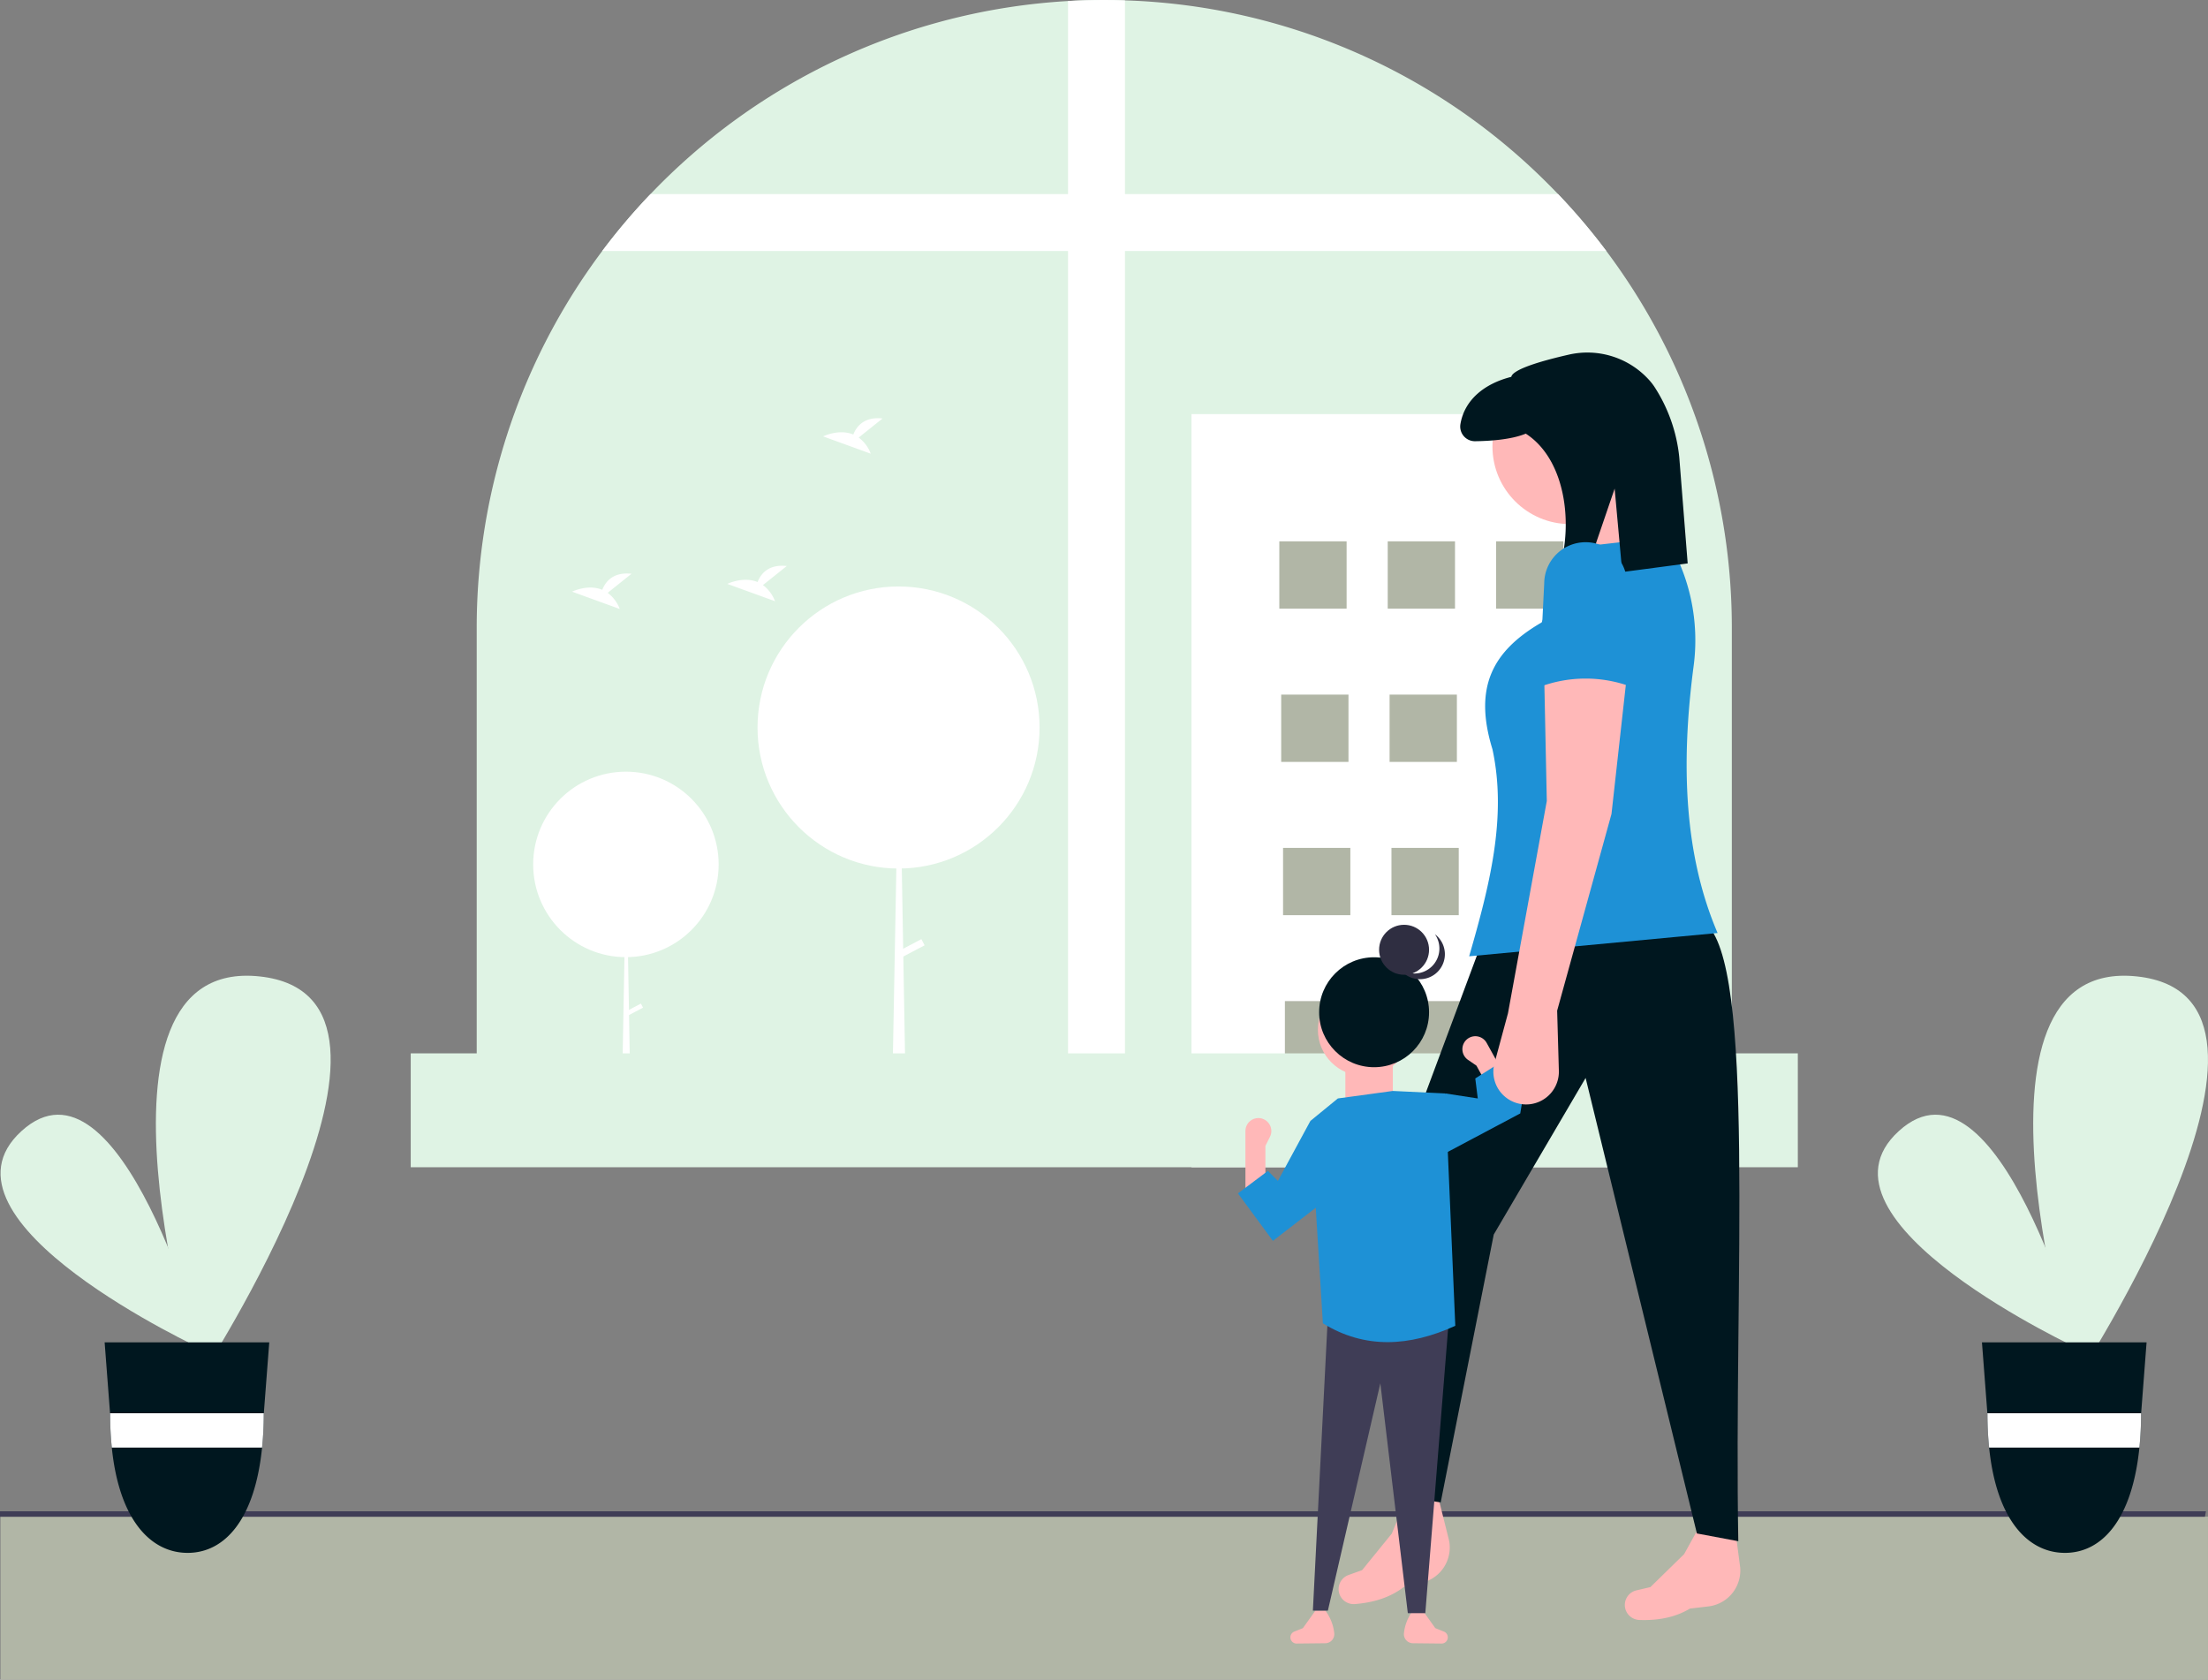 <?xml version="1.0" encoding="UTF-8" standalone="no"?>
<svg
   width="883.782"
   height="672.254"
   viewBox="0 0 883.782 672.254"
   role="img"
   artist="Katerina Limpitsouni"
   source="https://undraw.co/"
   version="1.1"
   id="svg43"
   sodipodi:docname="at home.svg"
   inkscape:version="1.3 (0e150ed6c4, 2023-07-21)"
   xmlns:inkscape="http://www.inkscape.org/namespaces/inkscape"
   xmlns:sodipodi="http://sodipodi.sourceforge.net/DTD/sodipodi-0.dtd"
   xmlns="http://www.w3.org/2000/svg"
   xmlns:svg="http://www.w3.org/2000/svg">
  <rect x="0" y="0" width="883.782" height="672.254" fill="#808080" stroke="none"/>
  <defs
     id="defs43" />
  <sodipodi:namedview
     id="namedview43"
     pagecolor="#505050"
     bordercolor="#eeeeee"
     borderopacity="1"
     inkscape:showpageshadow="0"
     inkscape:pageopacity="0"
     inkscape:pagecheckerboard="0"
     inkscape:deskcolor="#505050"
     showgrid="false"
     inkscape:zoom="0.68455835"
     inkscape:cx="450.65552"
     inkscape:cy="338.17424"
     inkscape:window-width="1366"
     inkscape:window-height="705"
     inkscape:window-x="-8"
     inkscape:window-y="-8"
     inkscape:window-maximized="1"
     inkscape:current-layer="svg43" />
  <rect
     x="0.218"
     y="606.996"
     width="883.563"
     height="65.257"
     fill="#e6e6e6"
     id="rect1"
     style="fill:#b1b6a6;fill-opacity:1" />
  <polygon
     points="882.556 607.051 0 607.051 0 604.87 882.951 604.87 882.556 607.051"
     fill="#3f3d56"
     id="polygon1" />
  <path
     d="M851.298,365.062v193.182H348.92V365.062A251.191,251.191,0,0,1,585.608,114.287q7.194-.419,14.502-.414c2.776,0,5.542.041,8.287.145A250.329,250.329,0,0,1,777.723,187.448c1.357,1.357,2.693,2.724,4.029,4.112A251.036,251.036,0,0,1,851.298,365.062Z"
     transform="translate(-158.109 -113.873)"
     fill="#e6e6e6"
     id="path1"
     style="fill:#dff3e4;fill-opacity:1" />
  <path
     d="M608.396,114.018v444.226H585.608V114.287q7.194-.419,14.502-.414C602.885,113.873,605.651,113.915,608.396,114.018Z"
     transform="translate(-158.109 -113.873)"
     fill="#fff"
     id="path2" />
  <path
     d="M801.071,214.349H399.148a251.946,251.946,0,0,1,19.318-22.788H781.752A251.948,251.948,0,0,1,801.071,214.349Z"
     transform="translate(-158.109 -113.873)"
     fill="#fff"
     id="path3" />
  <rect
     x="476.907"
     y="165.733"
     width="178.049"
     height="301.427"
     fill="#fff"
     id="rect3" />
  <rect
     x="512.066"
     y="216.656"
     width="26.932"
     height="26.932"
     fill="#e6e6e6"
     id="rect4"
     style="fill:#b1b6a6;fill-opacity:1" />
  <rect
     x="555.456"
     y="216.656"
     width="26.932"
     height="26.932"
     fill="#e6e6e6"
     id="rect5"
     style="fill:#b1b6a6;fill-opacity:1" />
  <rect
     x="598.847"
     y="216.656"
     width="26.932"
     height="26.932"
     fill="#e6e6e6"
     id="rect6"
     style="fill:#b1b6a6;fill-opacity:1" />
  <rect
     x="512.814"
     y="278.001"
     width="26.932"
     height="26.932"
     fill="#e6e6e6"
     id="rect7"
     style="fill:#b1b6a6;fill-opacity:1" />
  <rect
     x="556.204"
     y="278.001"
     width="26.932"
     height="26.932"
     fill="#e6e6e6"
     id="rect8"
     style="fill:#b1b6a6;fill-opacity:1" />
  <rect
     x="599.595"
     y="278.001"
     width="26.932"
     height="26.932"
     fill="#e6e6e6"
     id="rect9" />
  <rect
     x="513.562"
     y="339.347"
     width="26.932"
     height="26.932"
     fill="#e6e6e6"
     id="rect10"
     style="fill:#b1b6a6;fill-opacity:1" />
  <rect
     x="556.953"
     y="339.347"
     width="26.932"
     height="26.932"
     fill="#e6e6e6"
     id="rect11"
     style="fill:#b1b6a6;fill-opacity:1" />
  <rect
     x="600.343"
     y="339.347"
     width="26.932"
     height="26.932"
     fill="#e6e6e6"
     id="rect12" />
  <rect
     x="514.31"
     y="400.692"
     width="26.932"
     height="26.932"
     fill="#e6e6e6"
     id="rect13" />
  <rect
     x="557.701"
     y="400.692"
     width="26.932"
     height="26.932"
     fill="#e6e6e6"
     id="rect14" />
  <rect
     x="601.091"
     y="400.692"
     width="26.932"
     height="26.932"
     fill="#e6e6e6"
     id="rect15" />
  <rect
     x="514.31"
     y="400.692"
     width="26.932"
     height="26.932"
     fill="#e6e6e6"
     id="rect16"
     style="fill:#b1b6a6;fill-opacity:1" />
  <rect
     x="557.701"
     y="400.692"
     width="26.932"
     height="26.932"
     fill="#e6e6e6"
     id="rect17"
     style="fill:#b1b6a6;fill-opacity:1" />
  <rect
     x="601.091"
     y="400.692"
     width="26.932"
     height="26.932"
     fill="#e6e6e6"
     id="rect18" />
  <circle
     cx="250.528"
     cy="345.962"
     r="37.119"
     fill="#fff"
     id="circle18" />
  <polygon
     points="250.63 345.962 250.732 345.962 252.568 451.201 248.693 451.201 250.63 345.962"
     fill="#fff"
     id="polygon18" />
  <rect
     x="411.085"
     y="514.494"
     width="1.836"
     height="6.934"
     transform="translate(520.28 -201.773) rotate(62.234)"
     fill="#fff"
     id="rect19" />
  <circle
     cx="359.658"
     cy="291.166"
     r="56.446"
     fill="#fff"
     id="circle19" />
  <polygon
     points="359.813 291.166 359.968 291.166 362.759 451.201 356.867 451.201 359.813 291.166"
     fill="#fff"
     id="polygon19" />
  <rect
     x="521.489"
     y="488.158"
     width="2.791"
     height="10.545"
     transform="translate(557.801 -312.991) rotate(62.234)"
     fill="#fff"
     id="rect20" />
  <path
     d="M401.344,351.14l9.536-7.627c-7.408-.817-10.451,3.223-11.697,6.42-5.787-2.403-12.087.746-12.087.746l19.079,6.926A14.437,14.437,0,0,0,401.344,351.14Z"
     transform="translate(-158.109 -113.873)"
     fill="#fff"
     id="path20" />
  <path
     d="M501.82,288.99l9.536-7.627c-7.408-.817-10.451,3.223-11.697,6.42-5.787-2.403-12.087.746-12.087.746l19.079,6.926A14.437,14.437,0,0,0,501.82,288.99Z"
     transform="translate(-158.109 -113.873)"
     fill="#fff"
     id="path21" />
  <path
     d="M463.494,348.032l9.536-7.627c-7.408-.817-10.451,3.223-11.697,6.42-5.787-2.403-12.087.746-12.087.746l19.079,6.926A14.437,14.437,0,0,0,463.494,348.032Z"
     transform="translate(-158.109 -113.873)"
     fill="#fff"
     id="path22" />
  <rect
     x="164.398"
     y="421.583"
     width="555.205"
     height="45.577"
     fill="#e6e6e6"
     id="rect22"
     style="fill:#dff3e4;fill-opacity:1" />
  <path
     d="M239.582,654.094s-112.306-51.7-72.853-87.552S239.582,654.094,239.582,654.094Z"
     transform="translate(-158.109 -113.873)"
     fill="#e6e6e6"
     id="path23"
     style="fill:#dff3e4;fill-opacity:1" />
  <path
     d="M237.627,666.158s-51.62-169.607,24.392-161.495S237.627,666.158,237.627,666.158Z"
     transform="translate(-158.109 -113.873)"
     fill="#e6e6e6"
     id="path24"
     style="fill:#dff3e4;fill-opacity:1" />
  <path
     d="M199.991,651.116l2.167,28.372.034.49a130.353,130.353,0,0,0,.671,13.266c2.94,28.939,15.579,42.128,30.349,42.128s26.858-13.189,29.799-42.128a130.356,130.356,0,0,0,.671-13.266l.017-.396.009-.095,2.175-28.372Z"
     transform="translate(-158.109 -113.873)"
     fill="#e6e6e6"
     id="path25"
     style="fill:#00171f;fill-opacity:1" />
  <path
     d="M263.706,679.488l-.009.095-.017.396a130.356,130.356,0,0,1-.671,13.266H202.862a130.353,130.353,0,0,1-.671-13.266l-.034-.49Z"
     transform="translate(-158.109 -113.873)"
     fill="#fff"
     id="path26" />
  <path
     d="M991.005,654.094s-112.306-51.7-72.853-87.552S991.005,654.094,991.005,654.094Z"
     transform="translate(-158.109 -113.873)"
     fill="#e6e6e6"
     id="path27"
     style="fill:#dff3e4;fill-opacity:1" />
  <path
     d="M989.051,666.158s-51.62-169.607,24.392-161.495S989.051,666.158,989.051,666.158Z"
     transform="translate(-158.109 -113.873)"
     fill="#e6e6e6"
     id="path28"
     style="fill:#dff3e4;fill-opacity:1" />
  <path
     d="M951.414,651.116l2.167,28.372.034.49a130.353,130.353,0,0,0,.671,13.266c2.94,28.939,15.579,42.128,30.349,42.128s26.858-13.189,29.799-42.128a130.353,130.353,0,0,0,.671-13.266l.017-.396.009-.095,2.175-28.372Z"
     transform="translate(-158.109 -113.873)"
     fill="#e6e6e6"
     id="path29"
     style="fill:#00171f;fill-opacity:1" />
  <path
     d="M1015.13,679.488l-.009.095-.017.396a130.353,130.353,0,0,1-.671,13.266H954.285a130.353,130.353,0,0,1-.671-13.266l-.034-.49Z"
     transform="translate(-158.109 -113.873)"
     fill="#fff"
     id="path30" />
  <path
     d="M841.892,756.805l-7.363.865c-5.816,3.506-12.642,4.826-20.202,4.558a6.058,6.058,0,0,1-5.132-3.145h0a6.004,6.004,0,0,1,3.917-8.708l5.595-1.303,13.5-13.203,8.144-14.74,11.83,1.357,2.463,18.722h0A14.492,14.492,0,0,1,841.892,756.805Z"
     transform="translate(-158.109 -113.873)"
     fill="#ffb8b8"
     id="path31" />
  <path
     d="M727.217,747.333l-7.216,1.698c-5.378,4.146-12.01,6.235-19.551,6.83a6.058,6.058,0,0,1-5.457-2.54h0a6.004,6.004,0,0,1,2.899-9.097l5.41-1.932,11.908-14.656L721.621,712.065h11.908l4.58,18.319h0A14.492,14.492,0,0,1,727.217,747.333Z"
     transform="translate(-158.109 -113.873)"
     fill="#ffb8b8"
     id="path32" />
  <path
     d="M721.301,713.101l13.466,2.072,21.235-107.208,36.772-62.668,44.541,182.306,16.573,3.107c-1.858-102.664,7.212-231.912-13.466-247.563l-90.117,10.358L710.943,599.16Z"
     transform="translate(-158.109 -113.873)"
     fill="#2f2e41"
     id="path33"
     style="fill:#00171f;fill-opacity:1" />
  <circle
     cx="628.449"
     cy="178.681"
     r="31.075"
     fill="#ffb8b8"
     id="circle33" />
  <polygon
     points="671.954 226.329 634.664 232.544 625.342 199.397 652.273 191.111 671.954 226.329"
     fill="#ffb8b8"
     id="polygon33" />
  <path
     d="M845.601,487.29l-99.44,9.322c7.972-27.72,15.276-55.343,9.322-82.866-7.56-24.572-.263-39.184,19.681-50.756l13.466-30.039,36.254-4.143,0,0A78.256,78.256,0,0,1,835.992,380.558C830.826,419.736,832.221,456.091,845.601,487.29Z"
     transform="translate(-158.109 -113.873)"
     fill="#1e91d6"
     id="path34" />
  <path
     d="M785.859,255.853c-10.371,2.369-22.175,5.727-22.837,8.847-10.668,2.688-18.721,9.128-20.365,18.945a5.879,5.879,0,0,0,5.898,6.818c5.802-.075,14.511-.63,20.262-3.032,16.707,10.765,19.511,38.763,12.215,57.821l11.481-1.052,11.878-34.772,3.034,33.405,26.2-3.464-3.375-42.597a63.465,63.465,0,0,0-9.967-28.142,23.966,23.966,0,0,0-1.875-2.429A33.3,33.3,0,0,0,785.859,255.853Z"
     transform="translate(-158.109 -113.873)"
     fill="#2f2e41"
     id="path35"
     style="fill:#00171f;fill-opacity:1" />
  <path
     d="M720.055,767.489a3.65,3.65,0,0,0,3.59,4.052l11.653.12a2.485,2.485,0,0,0,2.312-2.479h0a2.485,2.485,0,0,0-1.562-2.307l-3.438-1.375-5-7h-4a18.321,18.321,0,0,0-3.552,8.969l-.002.02Z"
     transform="translate(-158.109 -113.873)"
     fill="#ffb8b8"
     id="path36" />
  <path
     d="M692.164,767.489a3.65,3.65,0,0,1-3.59,4.052l-11.653.12a2.485,2.485,0,0,1-2.312-2.479h0a2.485,2.485,0,0,1,1.562-2.307L679.609,765.5l5-7h4a18.321,18.321,0,0,1,3.552,8.969l.002.02Z"
     transform="translate(-158.109 -113.873)"
     fill="#ffb8b8"
     id="path37" />
  <polygon
     points="525.5 644.627 531.5 644.627 552.5 553.627 563.5 645.627 570.5 645.627 580 527.127 531.5 526.627 525.5 644.627"
     fill="#3f3d56"
     id="polygon37" />
  <path
     d="M656.609,591.5h8v-19l1.82-3.64a5.184,5.184,0,0,0-3.848-7.441h0a5.184,5.184,0,0,0-5.972,5.123V591.5Z"
     transform="translate(-158.109 -113.873)"
     fill="#ffb8b8"
     id="path38" />
  <circle
     cx="546"
     cy="412.127"
     r="18.5"
     fill="#ffb8b8"
     id="circle38" />
  <rect
     x="696.609"
     y="535.5"
     width="19"
     height="22"
     transform="translate(1254.109 979.127) rotate(-180)"
     fill="#ffb8b8"
     id="rect38" />
  <path
     d="M687.609,643.5c16.818,10.378,34.598,9.364,53,1l-4-93-21-1-22,3-11,9Z"
     transform="translate(-158.109 -113.873)"
     fill="#1e91d6"
     id="path39" />
  <polygon
     points="509.5 496.627 531.5 479.627 524.5 448.627 511.5 472.627 507.5 468.627 495.5 477.627 509.5 496.627"
     fill="#1e91d6"
     id="polygon39" />
  <path
     d="M765.265,553.097l-6.997,3.878-9.21-16.618-3.356-2.301a5.184,5.184,0,0,1-.242-8.374h0a5.184,5.184,0,0,1,7.707,1.586l2.888,5.211Z"
     transform="translate(-158.109 -113.873)"
     fill="#ffb8b8"
     id="path40" />
  <polygon
     points="568 467.127 594.551 453.032 608.5 445.627 610.5 433.627 601.5 424.627 590.5 431.627 591.5 439.627 578.5 437.627 568 467.127"
     fill="#1e91d6"
     id="polygon40" />
  <circle
     cx="550"
     cy="405.127"
     r="22"
     fill="#2f2e41"
     id="circle40"
     style="fill:#00171f;fill-opacity:1" />
  <circle
     cx="562"
     cy="380.127"
     r="10"
     fill="#2f2e41"
     id="circle41" />
  <path
     d="M719.624,502.36a9.997,9.997,0,0,0,12.834-14.57A9.994,9.994,0,1,1,718.238,501.473,10.02,10.02,0,0,0,719.624,502.36Z"
     transform="translate(-158.109 -113.873)"
     fill="#2f2e41"
     id="path41" />
  <path
     d="M781.38,518.365l.687,24.048a13.112,13.112,0,0,1-11.802,13.421h0a13.112,13.112,0,0,1-13.962-16.468l5.396-19.966,15.537-84.938-1.036-49.72,33.147-1.036-6.215,55.935Z"
     transform="translate(-158.109 -113.873)"
     fill="#ffb8b8"
     id="path42" />
  <path
     d="M811.419,388.886a52.381,52.381,0,0,0-37.29,0l2.072-41.433a16.573,16.573,0,0,1,16.573-16.573h0a16.573,16.573,0,0,1,16.573,16.573Z"
     transform="translate(-158.109 -113.873)"
     fill="#1e91d6"
     id="path43" />
</svg>
